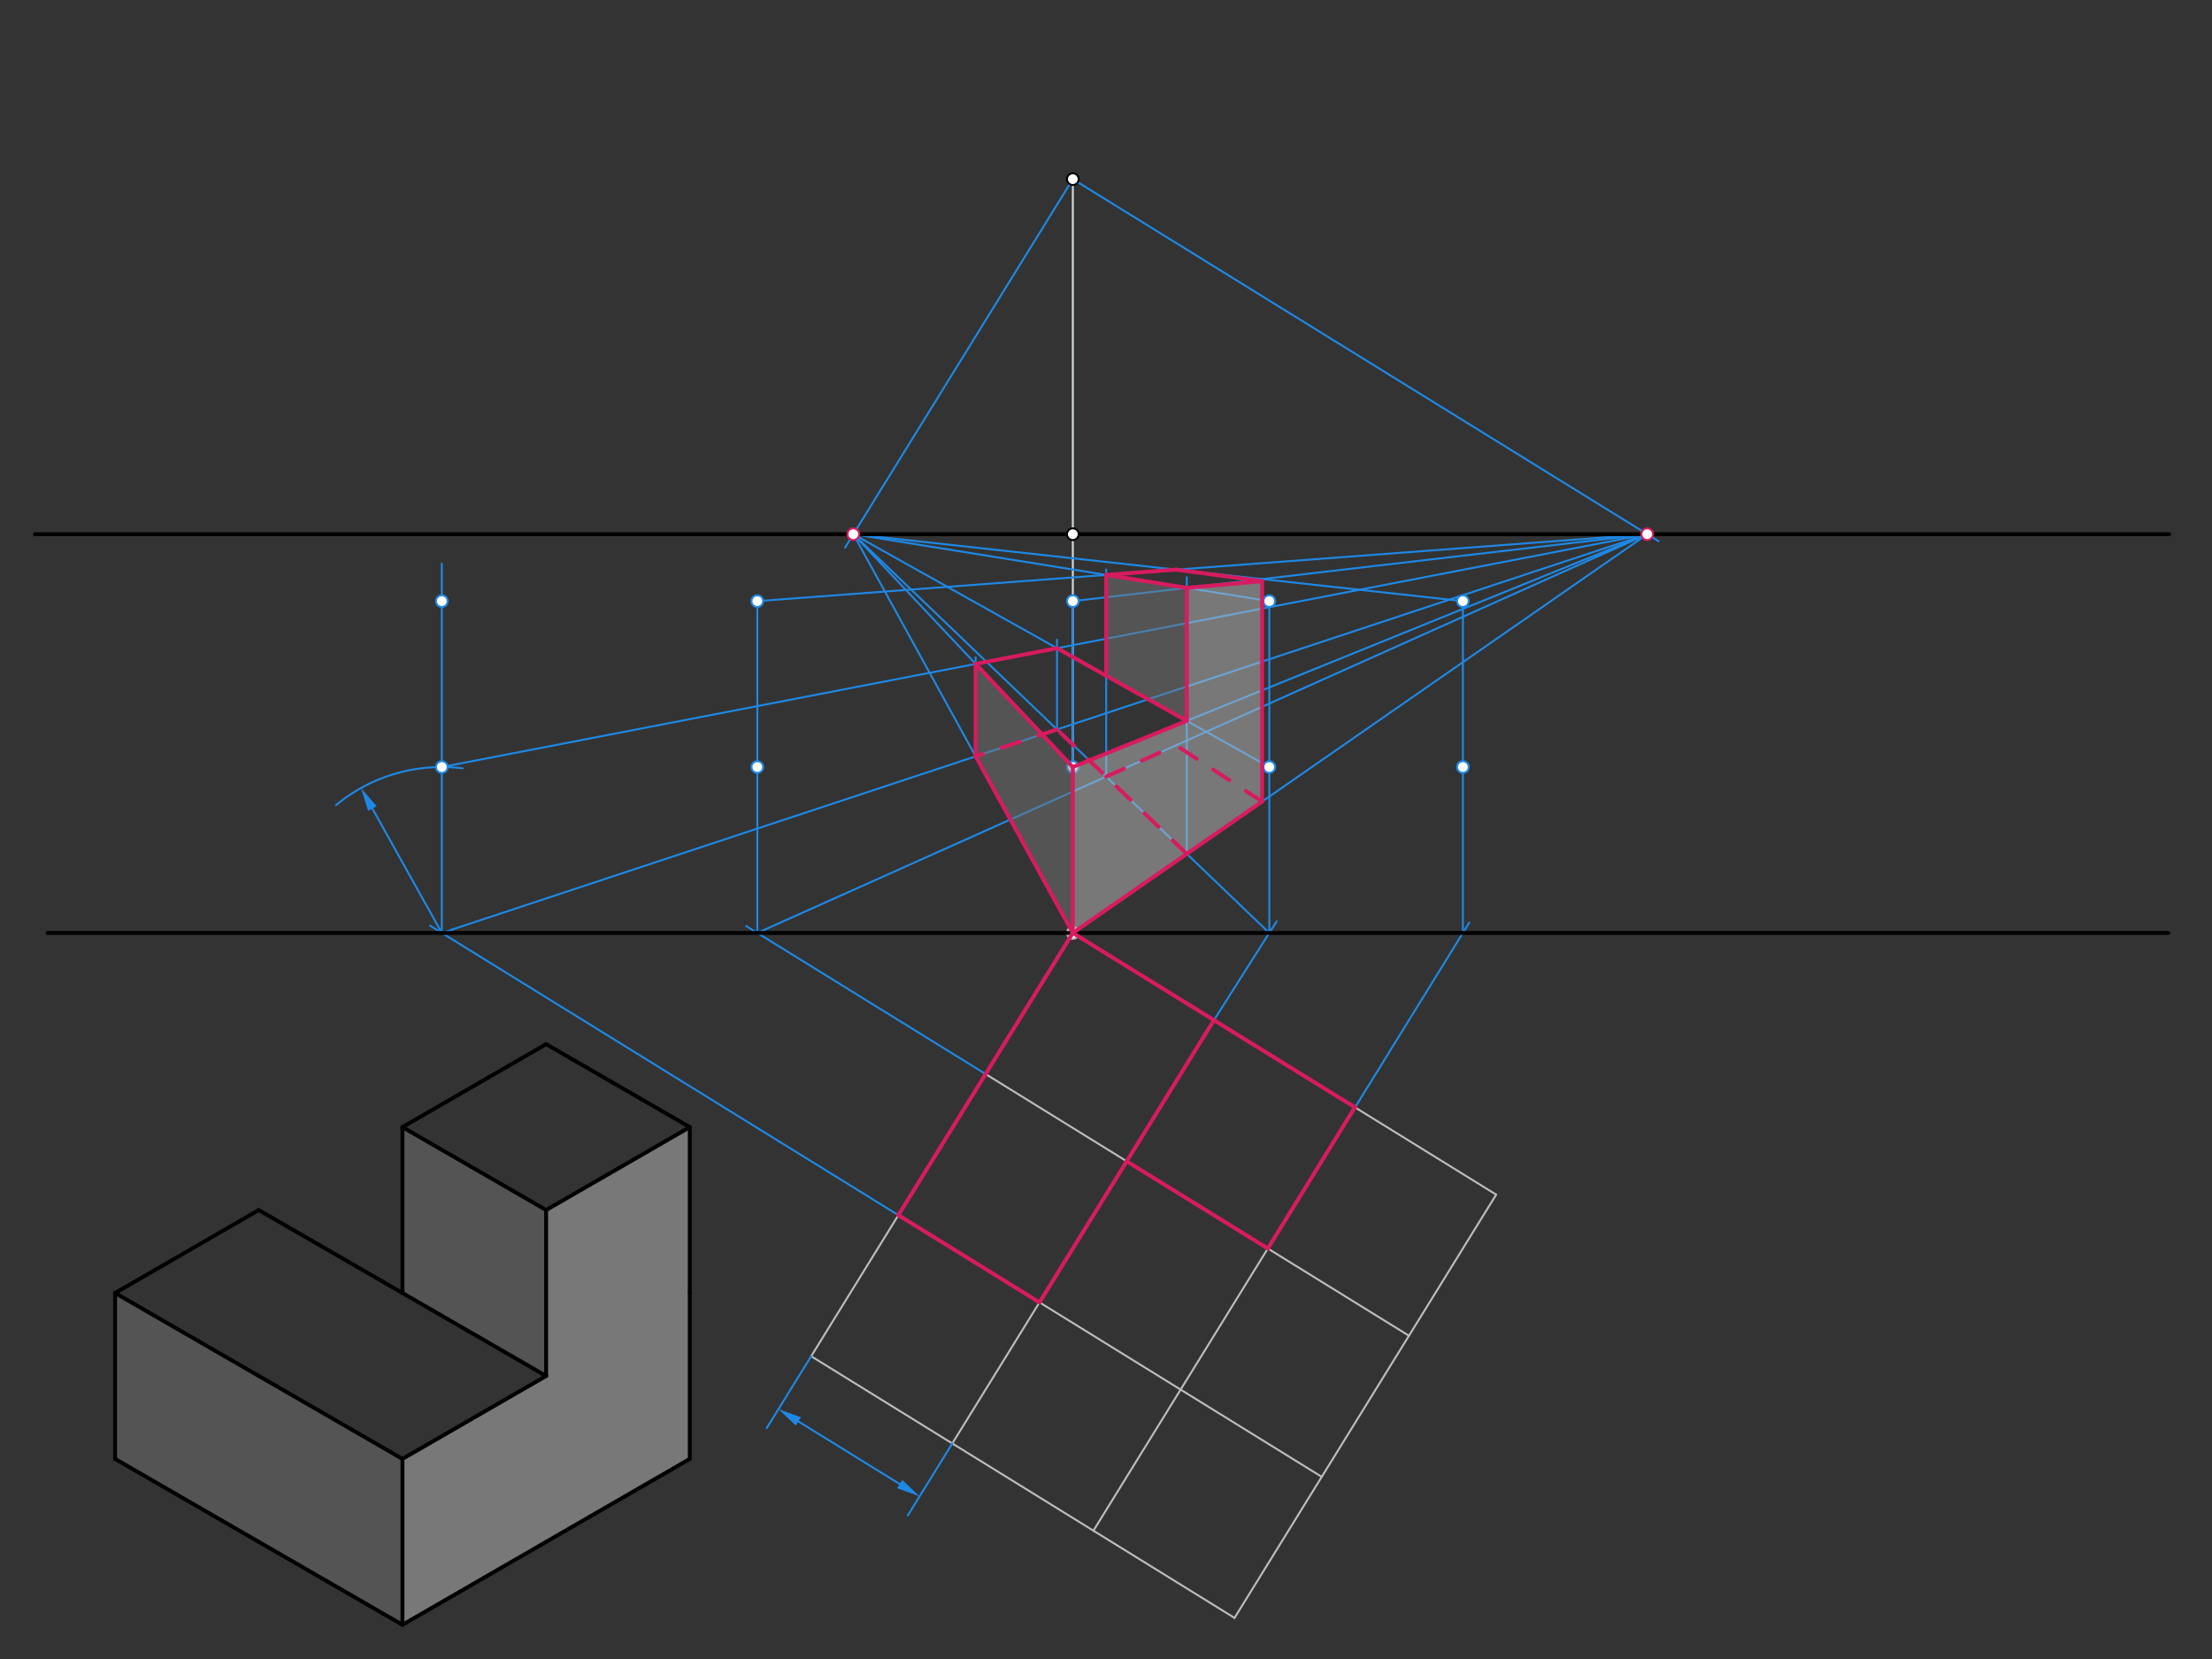 <svg xmlns="http://www.w3.org/2000/svg" class="svg--816" height="100%" preserveAspectRatio="xMidYMid meet" viewBox="0 0 1133.858 850.394" width="100%"><rect x="0" y="0" width="1133.858" height="850.394" fill="#333333" stroke="none"/><defs><marker id="marker-arrow" markerHeight="16" markerUnits="userSpaceOnUse" markerWidth="24" orient="auto-start-reverse" refX="24" refY="4" viewBox="0 0 24 8"><path d="M 0 0 L 24 4 L 0 8 z" stroke="inherit"></path></marker></defs><g class="aux-layer--949"><g class="element--733"><line stroke="#BDBDBD" stroke-dasharray="none" stroke-linecap="round" stroke-width="1" x1="549.922" x2="766.929" y1="478.219" y2="612.357"></line></g><g class="element--733"><line stroke="#BDBDBD" stroke-dasharray="none" stroke-linecap="round" stroke-width="1" x1="549.922" x2="415.784" y1="478.219" y2="695.226"></line></g><g class="element--733"><line stroke="#BDBDBD" stroke-dasharray="none" stroke-linecap="round" stroke-width="1" x1="505.209" x2="722.216" y1="550.555" y2="684.693"></line></g><g class="element--733"><line stroke="#BDBDBD" stroke-dasharray="none" stroke-linecap="round" stroke-width="1" x1="460.503" x2="677.51" y1="622.88" y2="757.018"></line></g><g class="element--733"><line stroke="#BDBDBD" stroke-dasharray="none" stroke-linecap="round" stroke-width="1" x1="622.258" x2="488.119" y1="522.932" y2="739.939"></line></g><g class="element--733"><line stroke="#BDBDBD" stroke-dasharray="none" stroke-linecap="round" stroke-width="1" x1="415.802" x2="632.81" y1="695.196" y2="829.334"></line></g><g class="element--733"><line stroke="#BDBDBD" stroke-dasharray="none" stroke-linecap="round" stroke-width="1" x1="694.593" x2="560.455" y1="567.644" y2="784.652"></line></g><g class="element--733"><line stroke="#BDBDBD" stroke-dasharray="none" stroke-linecap="round" stroke-width="1" x1="766.929" x2="632.791" y1="612.357" y2="829.364"></line></g><g class="element--733"><line stroke="#CFD8DC" stroke-dasharray="none" stroke-linecap="round" stroke-width="1" x1="549.922" x2="549.922" y1="91.828" y2="478.219"></line></g><g class="element--733"><line stroke="#1E88E5" stroke-dasharray="none" stroke-linecap="round" stroke-width="1" x1="549.922" x2="433.13" y1="91.828" y2="280.772"></line></g><g class="element--733"><line stroke="#1E88E5" stroke-dasharray="none" stroke-linecap="round" stroke-width="1" x1="549.922" x2="850.185" y1="91.828" y2="277.429"></line></g><g class="element--733"><line stroke="#1E88E5" stroke-dasharray="none" stroke-linecap="round" stroke-width="1" x1="694.593" x2="753.168" y1="567.644" y2="472.884"></line></g><g class="element--733"><line stroke="#1E88E5" stroke-dasharray="none" stroke-linecap="round" stroke-width="1" x1="622.258" x2="654.386" y1="522.932" y2="472.305"></line></g><g class="element--733"><line stroke="#1E88E5" stroke-dasharray="none" stroke-linecap="round" stroke-width="1" x1="505.212" x2="382.482" y1="550.549" y2="474.686"></line></g><g class="element--733"><line stroke="#1E88E5" stroke-dasharray="none" stroke-linecap="round" stroke-width="1" x1="460.503" x2="220.492" y1="622.88" y2="474.523"></line></g><g class="element--733"><line stroke="#1E88E5" stroke-dasharray="none" stroke-linecap="round" stroke-width="1" x1="226.471" x2="844.359" y1="478.219" y2="273.828"></line></g><g class="element--733"><line stroke="#1E88E5" stroke-dasharray="none" stroke-linecap="round" stroke-width="1" x1="388.197" x2="844.359" y1="478.219" y2="273.828"></line></g><g class="element--733"><line stroke="#1E88E5" stroke-dasharray="none" stroke-linecap="round" stroke-width="1" x1="549.922" x2="844.359" y1="478.219" y2="273.828"></line></g><g class="element--733"><line stroke="#1E88E5" stroke-dasharray="none" stroke-linecap="round" stroke-width="1" x1="549.922" x2="437.423" y1="478.219" y2="273.828"></line></g><g class="element--733"><line stroke="#1E88E5" stroke-dasharray="none" stroke-linecap="round" stroke-width="1" x1="650.633" x2="437.423" y1="478.219" y2="273.828"></line></g><g class="element--733"><line stroke="#1E88E5" stroke-dasharray="none" stroke-linecap="round" stroke-width="1" x1="226.471" x2="226.471" y1="478.219" y2="288.906"></line></g><g class="element--733"><line stroke="#1E88E5" stroke-dasharray="none" stroke-linecap="round" stroke-width="1" x1="488.138" x2="465.325" y1="739.908" y2="776.816"></line></g><g class="element--733"><line stroke="#1E88E5" stroke-dasharray="none" stroke-linecap="round" stroke-width="1" x1="415.802" x2="392.989" y1="695.196" y2="732.103"></line></g><g class="element--733"><line stroke="#1E88E5" stroke-dasharray="none" stroke-linecap="round" stroke-width="1" x1="409.248" x2="461.169" y1="728.623" y2="760.716"></line><path d="M399.04,722.313 l12,2.5 l0,-5 z" fill="#1E88E5" stroke="#1E88E5" stroke-width="0" transform="rotate(31.721, 399.04, 722.313)"></path><path d="M471.376,767.026 l12,2.5 l0,-5 z" fill="#1E88E5" stroke="#1E88E5" stroke-width="0" transform="rotate(211.721, 471.376, 767.026)"></path></g><g class="element--733"><path d="M 172.226 412.727 A 85.039 85.039 0 0 1 237.161 393.854" fill="none" stroke="#1E88E5" stroke-dasharray="none" stroke-linecap="round" stroke-width="1"></path></g><g class="element--733"><line stroke="#1E88E5" stroke-dasharray="none" stroke-linecap="round" stroke-width="1" x1="226.471" x2="190.878" y1="478.219" y2="414.439"></line><path d="M185.03,403.96 l12,2.5 l0,-5 z" fill="#1E88E5" stroke="#1E88E5" stroke-width="0" transform="rotate(60.836, 185.03, 403.96)"></path></g><g class="element--733"><line stroke="#1E88E5" stroke-dasharray="none" stroke-linecap="round" stroke-width="1" x1="549.922" x2="549.922" y1="478.219" y2="308.14"></line></g><g class="element--733"><line stroke="#1E88E5" stroke-dasharray="none" stroke-linecap="round" stroke-width="1" x1="388.197" x2="388.197" y1="478.219" y2="308.14"></line></g><g class="element--733"><line stroke="#1E88E5" stroke-dasharray="none" stroke-linecap="round" stroke-width="1" x1="650.633" x2="650.633" y1="478.219" y2="308.14"></line></g><g class="element--733"><line stroke="#1E88E5" stroke-dasharray="none" stroke-linecap="round" stroke-width="1" x1="749.87" x2="749.87" y1="478.219" y2="308.14"></line></g><g class="element--733"><line stroke="#1E88E5" stroke-dasharray="none" stroke-linecap="round" stroke-width="1" x1="226.471" x2="844.359" y1="393.179" y2="273.828"></line></g><g class="element--733"><line stroke="#1E88E5" stroke-dasharray="none" stroke-linecap="round" stroke-width="1" x1="500.102" x2="500.102" y1="387.705" y2="336.906"></line></g><g class="element--733"><line stroke="#1E88E5" stroke-dasharray="none" stroke-linecap="round" stroke-width="1" x1="541.818" x2="541.818" y1="373.905" y2="327.906"></line></g><g class="element--733"><line stroke="#1E88E5" stroke-dasharray="none" stroke-linecap="round" stroke-width="1" x1="549.922" x2="437.423" y1="393.179" y2="273.828"></line></g><g class="element--733"><line stroke="#1E88E5" stroke-dasharray="none" stroke-linecap="round" stroke-width="1" x1="650.633" x2="437.423" y1="393.179" y2="273.828"></line></g><g class="element--733"><line stroke="#1E88E5" stroke-dasharray="none" stroke-linecap="round" stroke-width="1" x1="650.633" x2="437.423" y1="308.14" y2="273.828"></line></g><g class="element--733"><line stroke="#1E88E5" stroke-dasharray="none" stroke-linecap="round" stroke-width="1" x1="549.922" x2="844.359" y1="393.179" y2="273.828"></line></g><g class="element--733"><line stroke="#1E88E5" stroke-dasharray="none" stroke-linecap="round" stroke-width="1" x1="608.335" x2="608.335" y1="437.67" y2="295.906"></line></g><g class="element--733"><line stroke="#1E88E5" stroke-dasharray="none" stroke-linecap="round" stroke-width="1" x1="646.929" x2="646.929" y1="410.879" y2="297.906"></line></g><g class="element--733"><line stroke="#1E88E5" stroke-dasharray="none" stroke-linecap="round" stroke-width="1" x1="549.922" x2="844.359" y1="308.14" y2="273.828"></line></g><g class="element--733"><line stroke="#1E88E5" stroke-dasharray="none" stroke-linecap="round" stroke-width="1" x1="749.87" x2="437.423" y1="308.14" y2="273.828"></line></g><g class="element--733"><line stroke="#1E88E5" stroke-dasharray="none" stroke-linecap="round" stroke-width="1" x1="388.197" x2="844.359" y1="308.14" y2="273.828"></line></g><g class="element--733"><line stroke="#1E88E5" stroke-dasharray="none" stroke-linecap="round" stroke-width="1" x1="567.041" x2="567.041" y1="398.085" y2="291.906"></line></g><g class="element--733"><circle cx="549.922" cy="478.219" r="3" stroke="#BDBDBD" stroke-width="1" fill="#ffffff"></circle>}</g><g class="element--733"><circle cx="226.471" cy="308.14" r="3" stroke="#1E88E5" stroke-width="1" fill="#ffffff"></circle>}</g><g class="element--733"><circle cx="226.471" cy="393.179" r="3" stroke="#1E88E5" stroke-width="1" fill="#ffffff"></circle>}</g><g class="element--733"><circle cx="549.922" cy="393.179" r="3" stroke="#1E88E5" stroke-width="1" fill="#ffffff"></circle>}</g><g class="element--733"><circle cx="549.922" cy="308.14" r="3" stroke="#1E88E5" stroke-width="1" fill="#ffffff"></circle>}</g><g class="element--733"><circle cx="388.197" cy="393.179" r="3" stroke="#1E88E5" stroke-width="1" fill="#ffffff"></circle>}</g><g class="element--733"><circle cx="388.197" cy="308.14" r="3" stroke="#1E88E5" stroke-width="1" fill="#ffffff"></circle>}</g><g class="element--733"><circle cx="650.633" cy="393.179" r="3" stroke="#1E88E5" stroke-width="1" fill="#ffffff"></circle>}</g><g class="element--733"><circle cx="650.633" cy="308.14" r="3" stroke="#1E88E5" stroke-width="1" fill="#ffffff"></circle>}</g><g class="element--733"><circle cx="749.87" cy="393.179" r="3" stroke="#1E88E5" stroke-width="1" fill="#ffffff"></circle>}</g><g class="element--733"><circle cx="749.87" cy="308.14" r="3" stroke="#1E88E5" stroke-width="1" fill="#ffffff"></circle>}</g></g><g class="main-layer--75a"><g class="element--733"><g fill="#757575" opacity="0.5"><path d="M 59 662.789 L 206.292 747.829 L 206.292 832.868 L 59 747.829 L 59 662.789 Z" stroke="none"></path></g></g><g class="element--733"><g fill="#757575" opacity="0.5"><path d="M 206.292 577.75 L 279.939 620.27 L 279.939 705.309 L 206.292 662.789 L 206.292 577.75 Z" stroke="none"></path></g></g><g class="element--733"><g fill="#BDBDBD" opacity="0.5"><path d="M 206.292 747.829 L 279.939 705.309 L 279.939 620.27 L 353.585 577.75 L 353.585 747.829 L 206.292 832.868 L 206.292 747.829 Z" stroke="none"></path></g></g><g class="element--733"><g fill="#757575" opacity="0.5"><path d="M 500.102 340.325 L 549.922 393.179 L 549.922 478.219 L 500.102 387.705 L 500.102 340.325 Z" stroke="none"></path></g></g><g class="element--733"><g fill="#757575" opacity="0.5"><path d="M 608.335 369.502 L 567.041 346.386 L 567.041 294.688 L 608.335 301.333 L 608.335 369.502 Z" stroke="none"></path></g></g><g class="element--733"><g fill="#BDBDBD" opacity="0.5"><path d="M 549.922 478.219 L 549.922 393.179 L 608.335 369.502 L 608.335 301.333 L 646.929 297.906 L 646.929 410.879 L 549.922 478.219 Z" stroke="none"></path></g></g><g class="element--733"><line stroke="#000000" stroke-dasharray="none" stroke-linecap="round" stroke-width="2" x1="17.922" x2="1111.922" y1="273.828" y2="273.828"></line></g><g class="element--733"><line stroke="#000000" stroke-dasharray="none" stroke-linecap="round" stroke-width="2" x1="24.422" x2="1111.422" y1="478.219" y2="478.219"></line></g><g class="element--733"><line stroke="#000000" stroke-dasharray="none" stroke-linecap="round" stroke-width="2" x1="206.293" x2="279.939" y1="747.829" y2="705.309"></line></g><g class="element--733"><line stroke="#000000" stroke-dasharray="none" stroke-linecap="round" stroke-width="2" x1="206.292" x2="206.292" y1="577.75" y2="662.789"></line></g><g class="element--733"><line stroke="#000000" stroke-dasharray="none" stroke-linecap="round" stroke-width="2" x1="206.292" x2="279.939" y1="662.789" y2="705.309"></line></g><g class="element--733"><line stroke="#000000" stroke-dasharray="none" stroke-linecap="round" stroke-width="2" x1="132.646" x2="206.293" y1="705.309" y2="747.829"></line></g><g class="element--733"><line stroke="#000000" stroke-dasharray="none" stroke-linecap="round" stroke-width="2" x1="206.292" x2="206.292" y1="747.829" y2="832.868"></line></g><g class="element--733"><line stroke="#000000" stroke-dasharray="none" stroke-linecap="round" stroke-width="2" x1="206.292" x2="279.939" y1="832.868" y2="790.348"></line></g><g class="element--733"><line stroke="#000000" stroke-dasharray="none" stroke-linecap="round" stroke-width="2" x1="132.646" x2="206.293" y1="790.348" y2="832.868"></line></g><g class="element--733"><line stroke="#000000" stroke-dasharray="none" stroke-linecap="round" stroke-width="2" x1="59" x2="59" y1="662.789" y2="747.829"></line></g><g class="element--733"><line stroke="#000000" stroke-dasharray="none" stroke-linecap="round" stroke-width="2" x1="132.646" x2="59" y1="790.348" y2="747.829"></line></g><g class="element--733"><line stroke="#000000" stroke-dasharray="none" stroke-linecap="round" stroke-width="2" x1="279.939" x2="353.585" y1="790.348" y2="747.829"></line></g><g class="element--733"><line stroke="#000000" stroke-dasharray="none" stroke-linecap="round" stroke-width="2" x1="353.585" x2="353.585" y1="747.829" y2="662.789"></line></g><g class="element--733"><line stroke="#000000" stroke-dasharray="none" stroke-linecap="round" stroke-width="2" x1="279.939" x2="279.939" y1="705.309" y2="620.27"></line></g><g class="element--733"><line stroke="#000000" stroke-dasharray="none" stroke-linecap="round" stroke-width="2" x1="353.585" x2="353.585" y1="662.789" y2="577.75"></line></g><g class="element--733"><line stroke="#000000" stroke-dasharray="none" stroke-linecap="round" stroke-width="2" x1="353.585" x2="279.939" y1="577.75" y2="620.27"></line></g><g class="element--733"><line stroke="#000000" stroke-dasharray="none" stroke-linecap="round" stroke-width="2" x1="206.292" x2="279.939" y1="577.75" y2="620.27"></line></g><g class="element--733"><line stroke="#000000" stroke-dasharray="none" stroke-linecap="round" stroke-width="2" x1="206.292" x2="279.939" y1="577.75" y2="535.23"></line></g><g class="element--733"><line stroke="#000000" stroke-dasharray="none" stroke-linecap="round" stroke-width="2" x1="279.939" x2="353.585" y1="535.23" y2="577.75"></line></g><g class="element--733"><line stroke="#000000" stroke-dasharray="none" stroke-linecap="round" stroke-width="2" x1="132.646" x2="59" y1="705.309" y2="662.789"></line></g><g class="element--733"><line stroke="#000000" stroke-dasharray="none" stroke-linecap="round" stroke-width="2" x1="59" x2="132.646" y1="662.789" y2="620.27"></line></g><g class="element--733"><line stroke="#000000" stroke-dasharray="none" stroke-linecap="round" stroke-width="2" x1="206.292" x2="132.646" y1="662.789" y2="620.27"></line></g><g class="element--733"><line stroke="#D81B60" stroke-dasharray="none" stroke-linecap="round" stroke-width="2" x1="549.922" x2="460.503" y1="478.219" y2="622.88"></line></g><g class="element--733"><line stroke="#D81B60" stroke-dasharray="none" stroke-linecap="round" stroke-width="2" x1="549.922" x2="622.258" y1="478.219" y2="522.932"></line></g><g class="element--733"><line stroke="#D81B60" stroke-dasharray="none" stroke-linecap="round" stroke-width="2" x1="460.503" x2="532.838" y1="622.88" y2="667.593"></line></g><g class="element--733"><line stroke="#D81B60" stroke-dasharray="none" stroke-linecap="round" stroke-width="2" x1="622.258" x2="532.838" y1="522.932" y2="667.593"></line></g><g class="element--733"><line stroke="#D81B60" stroke-dasharray="none" stroke-linecap="round" stroke-width="2" x1="622.258" x2="694.593" y1="522.932" y2="567.644"></line></g><g class="element--733"><line stroke="#D81B60" stroke-dasharray="none" stroke-linecap="round" stroke-width="2" x1="694.519" x2="649.881" y1="567.598" y2="639.98"></line></g><g class="element--733"><line stroke="#D81B60" stroke-dasharray="none" stroke-linecap="round" stroke-width="2" x1="577.545" x2="649.881" y1="595.267" y2="639.98"></line></g><g class="element--733"><line stroke="#D81B60" stroke-dasharray="10" stroke-linecap="round" stroke-width="2" x1="541.818" x2="500.102" y1="373.905" y2="387.705"></line></g><g class="element--733"><line stroke="#D81B60" stroke-dasharray="none" stroke-linecap="round" stroke-width="2" x1="500.102" x2="549.922" y1="387.705" y2="478.219"></line></g><g class="element--733"><line stroke="#D81B60" stroke-dasharray="none" stroke-linecap="round" stroke-width="2" x1="549.922" x2="608.335" y1="478.219" y2="437.67"></line></g><g class="element--733"><line stroke="#D81B60" stroke-dasharray="10" stroke-linecap="round" stroke-width="2" x1="608.335" x2="541.818" y1="437.67" y2="373.905"></line></g><g class="element--733"><line stroke="#D81B60" stroke-dasharray="10" stroke-linecap="round" stroke-width="2" x1="567.041" x2="602.846" y1="398.085" y2="382.042"></line></g><g class="element--733"><line stroke="#D81B60" stroke-dasharray="none" stroke-linecap="round" stroke-width="2" x1="608.335" x2="646.929" y1="437.67" y2="410.879"></line></g><g class="element--733"><line stroke="#D81B60" stroke-dasharray="10" stroke-linecap="round" stroke-width="2" x1="646.929" x2="602.846" y1="410.879" y2="382.042"></line></g><g class="element--733"><line stroke="#D81B60" stroke-dasharray="none" stroke-linecap="round" stroke-width="2" x1="500.102" x2="500.102" y1="387.705" y2="340.325"></line></g><g class="element--733"><line stroke="#D81B60" stroke-dasharray="none" stroke-linecap="round" stroke-width="2" x1="549.922" x2="500.102" y1="393.179" y2="340.325"></line></g><g class="element--733"><line stroke="#D81B60" stroke-dasharray="none" stroke-linecap="round" stroke-width="2" x1="549.922" x2="549.922" y1="478.219" y2="393.179"></line></g><g class="element--733"><line stroke="#D81B60" stroke-dasharray="none" stroke-linecap="round" stroke-width="2" x1="549.922" x2="608.335" y1="393.179" y2="369.502"></line></g><g class="element--733"><line stroke="#D81B60" stroke-dasharray="none" stroke-linecap="round" stroke-width="2" x1="608.335" x2="541.818" y1="369.502" y2="332.267"></line></g><g class="element--733"><line stroke="#D81B60" stroke-dasharray="none" stroke-linecap="round" stroke-width="2" x1="541.818" x2="500.102" y1="332.267" y2="340.325"></line></g><g class="element--733"><line stroke="#D81B60" stroke-dasharray="none" stroke-linecap="round" stroke-width="2" x1="608.335" x2="608.335" y1="369.502" y2="301.333"></line></g><g class="element--733"><line stroke="#D81B60" stroke-dasharray="none" stroke-linecap="round" stroke-width="2" x1="608.335" x2="646.929" y1="301.333" y2="297.906"></line></g><g class="element--733"><line stroke="#D81B60" stroke-dasharray="none" stroke-linecap="round" stroke-width="2" x1="646.929" x2="646.929" y1="410.879" y2="297.906"></line></g><g class="element--733"><line stroke="#D81B60" stroke-dasharray="none" stroke-linecap="round" stroke-width="2" x1="567.041" x2="608.335" y1="294.688" y2="301.333"></line></g><g class="element--733"><line stroke="#D81B60" stroke-dasharray="none" stroke-linecap="round" stroke-width="2" x1="567.041" x2="567.041" y1="294.688" y2="346.386"></line></g><g class="element--733"><line stroke="#D81B60" stroke-dasharray="none" stroke-linecap="round" stroke-width="2" x1="567.041" x2="602.846" y1="294.688" y2="291.994"></line></g><g class="element--733"><line stroke="#D81B60" stroke-dasharray="none" stroke-linecap="round" stroke-width="2" x1="646.929" x2="602.846" y1="297.906" y2="291.994"></line></g><g class="element--733"><circle cx="549.922" cy="273.828" r="3" stroke="#000000" stroke-width="1" fill="#ffffff"></circle>}</g><g class="element--733"><circle cx="549.922" cy="91.828" r="3" stroke="#000000" stroke-width="1" fill="#ffffff"></circle>}</g><g class="element--733"><circle cx="437.423" cy="273.828" r="3" stroke="#D81B60" stroke-width="1" fill="#ffffff"></circle>}</g><g class="element--733"><circle cx="844.359" cy="273.828" r="3" stroke="#D81B60" stroke-width="1" fill="#ffffff"></circle>}</g></g><g class="snaps-layer--ac6"></g><g class="temp-layer--52d"></g></svg>